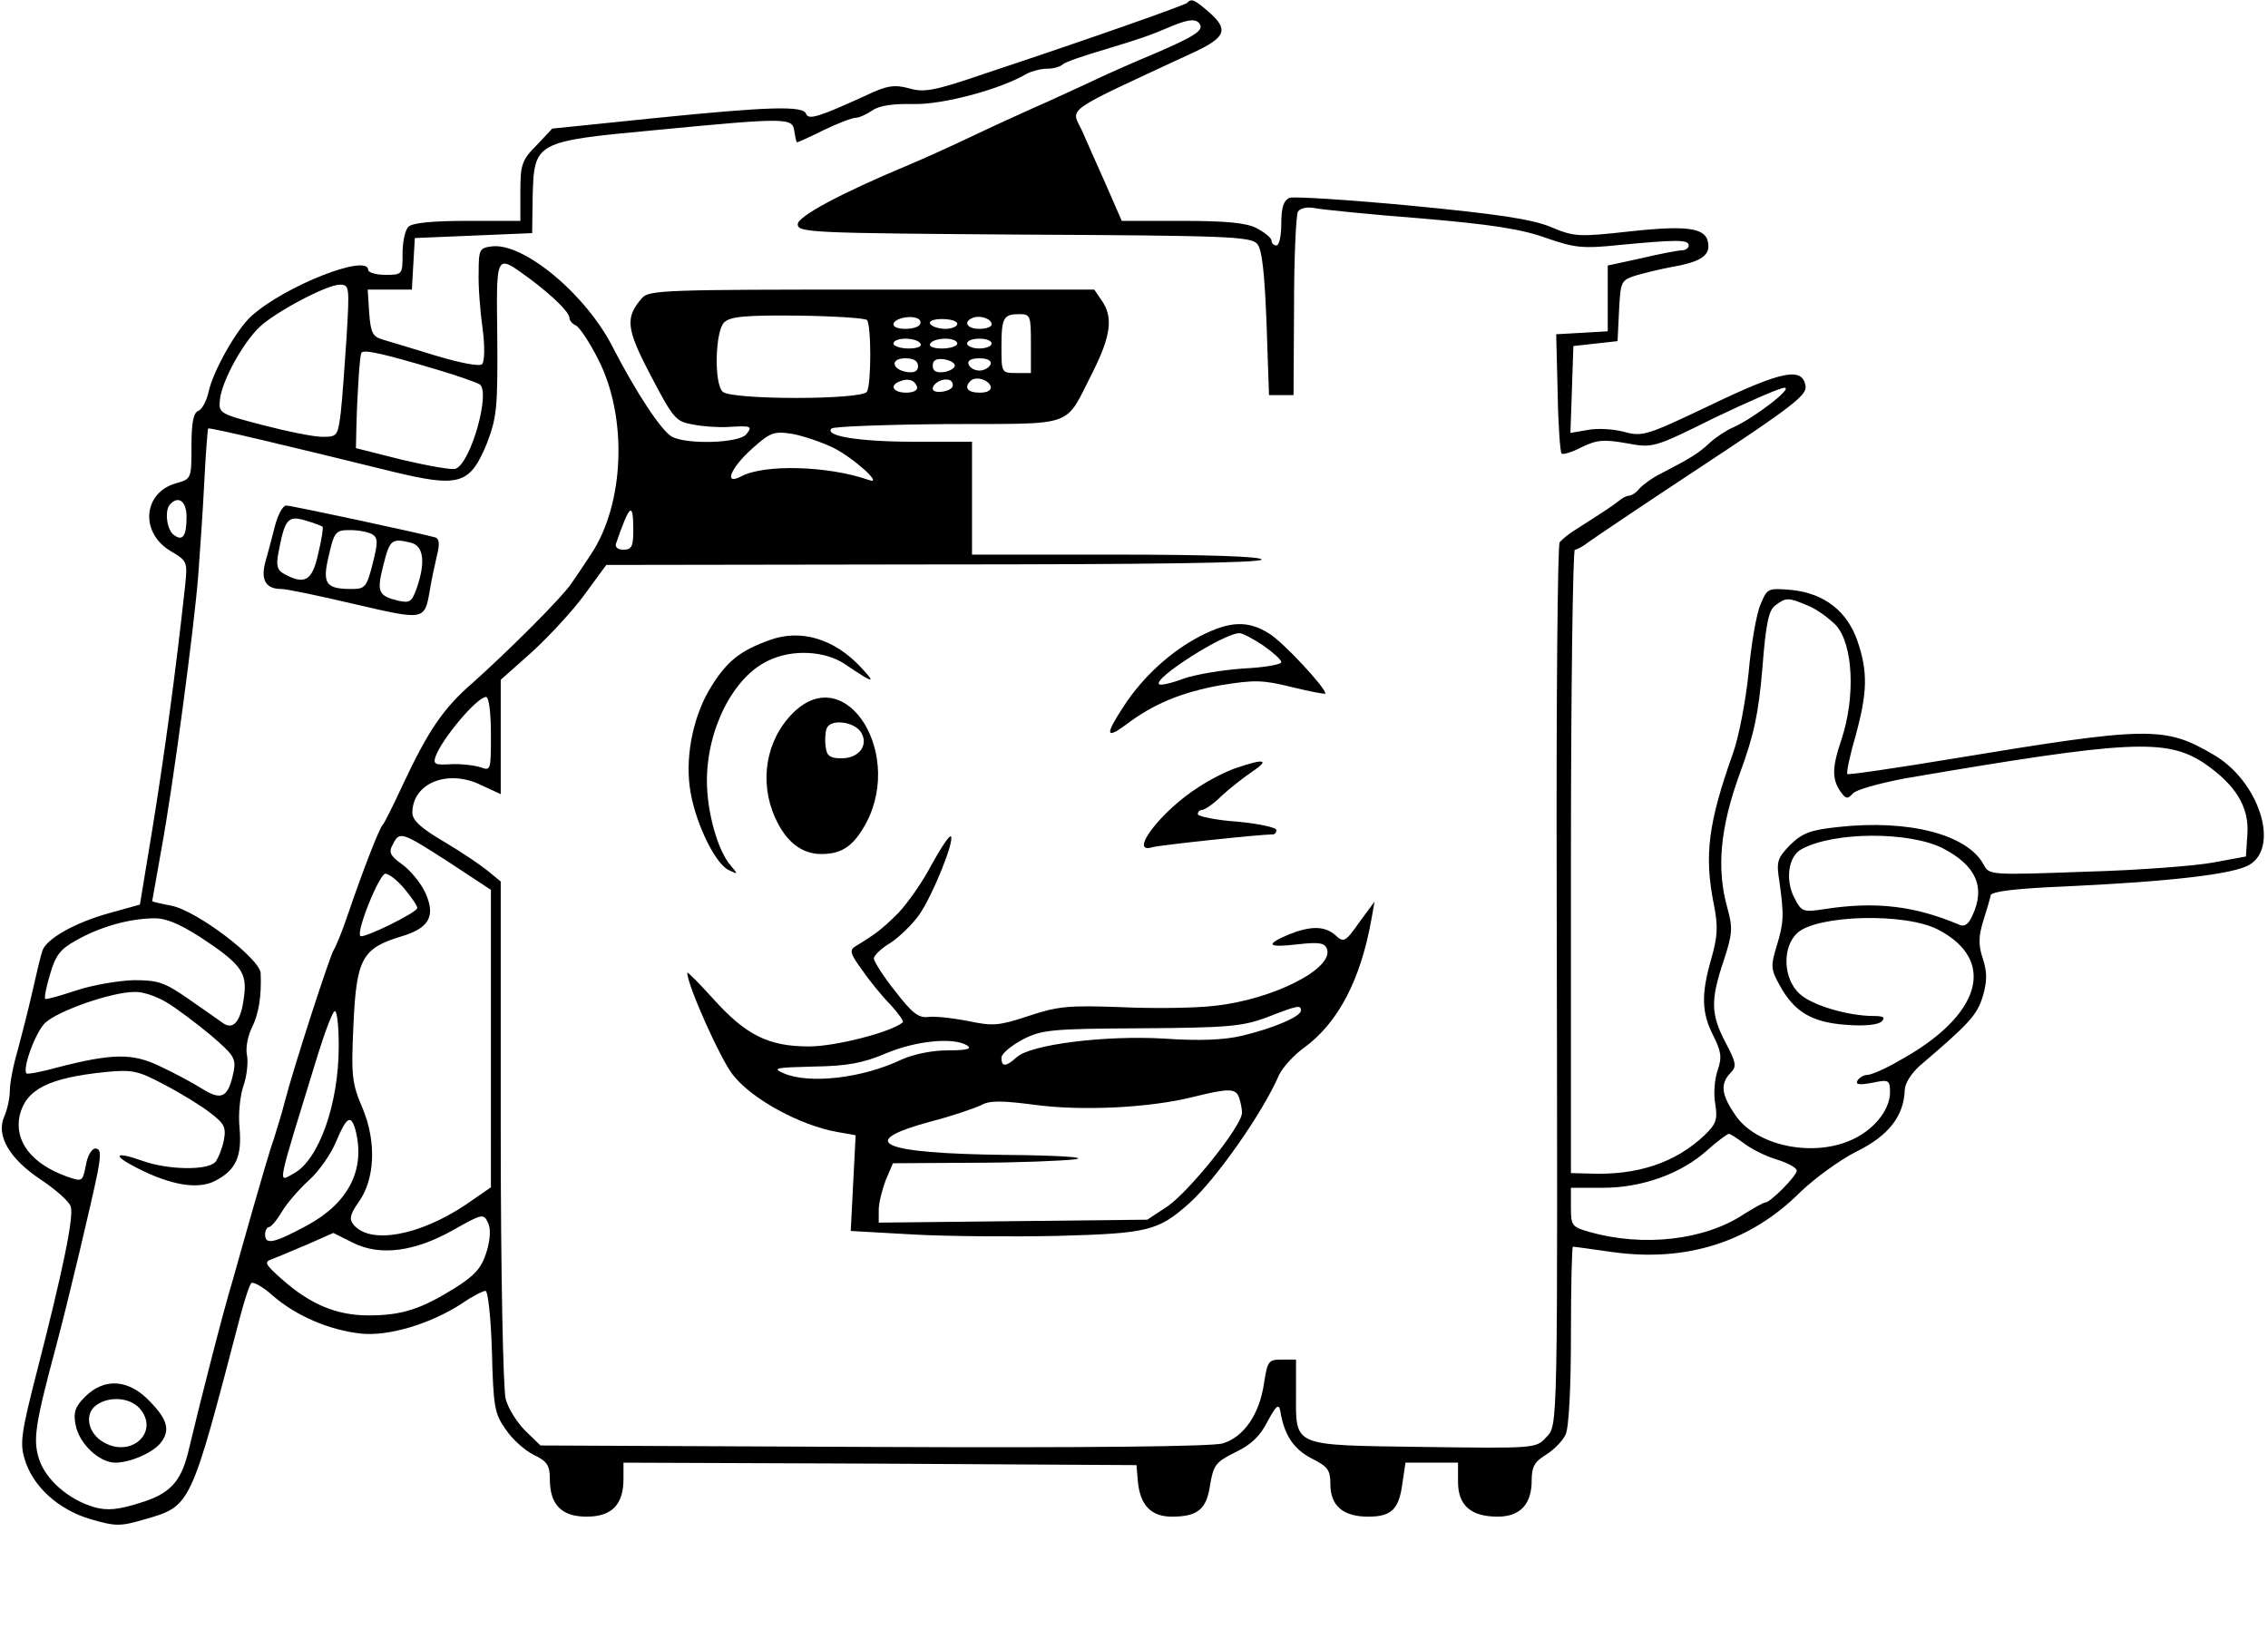 <?xml version="1.0" standalone="no"?>
<!DOCTYPE svg PUBLIC "-//W3C//DTD SVG 20010904//EN"
 "http://www.w3.org/TR/2001/REC-SVG-20010904/DTD/svg10.dtd">
<svg version="1.0" xmlns="http://www.w3.org/2000/svg"
 width="462pt" height="336pt" viewBox="0 0 462 336"
 preserveAspectRatio="xMidYMid meet">

<g transform="translate(0,336) scale(0.1,-0.1)"
fill="#000000" stroke="none">
<path d="M2418 3354 c-6 -5 -189 -70 -412 -144 -102 -35 -124 -39 -154 -30
-30 8 -45 6 -87 -14 -96 -44 -118 -51 -123 -38 -5 17 -76 15 -312 -9 l-205
-21 -32 -34 c-30 -30 -33 -40 -33 -94 l0 -60 -108 0 c-71 0 -112 -4 -120 -12
-7 -7 -12 -31 -12 -55 0 -42 0 -43 -35 -43 -19 0 -35 5 -35 10 0 34 -169 -32
-238 -94 -30 -27 -78 -112 -87 -154 -4 -18 -13 -36 -21 -39 -10 -4 -14 -24
-14 -72 0 -67 0 -67 -33 -76 -66 -20 -72 -101 -9 -138 34 -20 34 -22 29 -71
-19 -175 -42 -342 -65 -485 l-27 -164 -61 -17 c-70 -19 -131 -53 -138 -78 -3
-9 -12 -46 -20 -82 -8 -36 -22 -90 -30 -120 -9 -30 -16 -67 -16 -82 0 -15 -5
-38 -11 -52 -18 -39 10 -87 75 -130 30 -20 57 -44 60 -54 7 -20 -16 -131 -69
-337 -31 -121 -35 -145 -25 -177 16 -56 69 -104 134 -123 51 -15 61 -15 109
-1 97 28 94 23 196 413 9 34 19 65 23 69 4 3 24 -8 44 -26 47 -41 115 -70 179
-77 57 -6 143 20 207 62 20 14 42 25 47 25 5 0 11 -55 13 -123 3 -112 5 -127
28 -159 13 -20 39 -43 57 -52 27 -13 33 -21 33 -49 0 -53 24 -77 75 -77 51 0
75 24 75 77 l0 33 523 -2 522 -3 3 -35 c5 -47 27 -70 69 -70 53 0 71 15 78 65
7 40 11 46 51 66 32 15 51 33 66 63 18 33 23 37 26 21 8 -49 27 -77 63 -96 34
-17 39 -24 39 -53 0 -44 26 -66 77 -66 48 0 63 15 70 70 l6 40 53 0 54 0 0
-39 c0 -48 26 -71 81 -71 45 0 69 25 69 73 0 29 6 39 29 53 16 10 34 28 40 41
7 14 11 96 11 203 0 99 2 180 4 180 3 0 39 -5 81 -11 151 -21 281 21 382 122
29 28 81 66 115 83 65 32 96 72 98 125 0 13 13 34 31 50 102 87 116 103 128
141 9 32 9 49 0 77 -9 27 -9 45 1 77 7 22 14 46 15 52 2 8 54 14 152 18 215
10 343 25 375 44 63 37 19 172 -74 225 -99 58 -132 57 -532 -9 -115 -19 -210
-33 -213 -31 -2 3 5 38 17 78 24 89 25 130 4 192 -21 62 -68 98 -134 105 -49
4 -50 4 -64 -30 -8 -18 -19 -81 -24 -138 -6 -58 -20 -132 -32 -165 -50 -141
-59 -207 -39 -307 9 -45 8 -65 -5 -111 -21 -73 -20 -110 4 -157 16 -32 18 -44
9 -70 -6 -17 -9 -48 -5 -69 5 -32 2 -41 -22 -64 -59 -56 -137 -82 -234 -78
l-38 1 0 635 c0 349 4 635 8 635 4 0 17 7 27 15 11 8 116 79 233 156 179 118
213 144 210 162 -6 40 -47 32 -193 -38 -130 -62 -139 -65 -176 -55 -22 6 -55
8 -75 4 l-35 -6 3 88 3 89 45 5 45 5 3 62 c3 60 4 62 35 72 18 5 50 13 72 17
53 9 75 21 75 42 0 37 -34 44 -156 31 -109 -12 -116 -12 -166 9 -40 16 -109
26 -284 43 -127 12 -238 19 -247 16 -12 -5 -17 -19 -17 -52 0 -25 -4 -45 -10
-45 -5 0 -10 4 -10 10 0 5 -13 16 -30 25 -21 11 -61 15 -152 15 l-123 0 -34
78 c-19 42 -40 90 -47 106 -23 48 -42 34 229 160 64 30 70 46 30 81 -30 26
-36 29 -45 19z m26 -43 c8 -13 -10 -25 -94 -61 -41 -17 -102 -44 -135 -60 -33
-15 -82 -38 -110 -50 -27 -12 -86 -39 -130 -60 -44 -21 -100 -46 -124 -56
-141 -59 -226 -105 -226 -121 0 -17 29 -18 461 -21 414 -2 463 -4 475 -19 10
-11 15 -60 19 -162 l5 -146 25 0 25 0 1 181 c0 99 4 186 8 193 5 7 19 10 34 7
15 -3 113 -13 217 -21 142 -12 206 -22 255 -40 58 -20 74 -22 150 -14 116 11
140 11 140 -1 0 -5 -6 -10 -14 -10 -7 0 -44 -7 -82 -16 l-69 -15 0 -67 0 -67
-52 -3 -53 -3 3 -119 c1 -65 5 -121 8 -124 3 -3 22 3 41 13 31 15 45 16 91 8
54 -10 55 -10 180 52 69 33 133 61 142 61 19 0 -64 -63 -105 -81 -14 -6 -35
-20 -47 -31 -22 -21 -40 -32 -100 -63 -18 -9 -37 -23 -44 -31 -6 -8 -16 -14
-21 -14 -5 0 -14 -5 -21 -11 -11 -9 -34 -24 -92 -61 -11 -7 -23 -17 -28 -23
-4 -5 -7 -320 -6 -700 2 -1133 3 -1097 -22 -1124 -20 -22 -24 -22 -251 -19
-269 4 -258 -1 -258 110 l0 68 -29 0 c-27 0 -29 -3 -36 -47 -9 -64 -41 -111
-85 -124 -23 -6 -267 -9 -712 -7 l-677 3 -31 30 c-16 16 -35 45 -40 65 -5 20
-10 254 -10 545 l0 509 -28 23 c-15 12 -55 39 -89 59 -46 27 -63 43 -63 58 0
61 73 90 141 56 l39 -18 0 116 0 117 64 57 c35 32 83 84 107 117 l44 60 668 1
c438 0 667 3 667 10 0 6 -105 10 -295 10 l-295 0 0 115 0 115 -119 0 c-112 0
-183 12 -167 27 4 4 111 8 238 9 264 1 235 -9 294 106 37 74 42 112 18 146
l-15 22 -453 0 c-419 0 -454 -1 -468 -17 -35 -40 -33 -62 18 -159 46 -88 51
-93 86 -99 20 -4 52 -6 70 -5 48 3 52 2 38 -15 -15 -18 -120 -21 -151 -5 -22
12 -74 92 -120 181 -54 108 -182 215 -247 207 -25 -3 -27 -6 -27 -53 -1 -27 3
-79 8 -114 5 -37 4 -68 -1 -73 -5 -5 -43 2 -93 17 -46 14 -95 29 -109 33 -21
6 -25 14 -28 55 l-3 47 45 0 45 0 3 53 3 52 119 5 120 5 1 74 c3 112 4 113
251 136 270 26 278 25 282 -2 2 -13 4 -23 6 -23 1 0 26 11 54 25 29 14 58 25
65 25 7 0 22 7 34 15 14 10 42 14 85 13 60 -1 176 30 230 62 10 5 28 10 41 10
13 0 27 4 32 9 6 5 44 18 85 30 72 22 86 26 140 49 32 13 47 14 54 3z m-1366
-518 c48 -36 82 -69 82 -81 0 -5 6 -12 13 -15 7 -3 28 -34 46 -70 60 -118 53
-294 -15 -396 -13 -20 -31 -47 -41 -61 -20 -29 -125 -134 -201 -202 -59 -51
-90 -97 -142 -208 -19 -41 -37 -77 -40 -80 -7 -6 -41 -94 -72 -185 -11 -33
-24 -64 -28 -70 -7 -9 -82 -240 -100 -310 -4 -16 -14 -50 -22 -75 -9 -25 -27
-88 -42 -140 -15 -52 -33 -117 -41 -145 -22 -73 -66 -246 -92 -355 -15 -60
-38 -84 -98 -102 -44 -14 -66 -16 -92 -9 -53 15 -101 57 -114 100 -12 39 -7
71 36 231 24 90 74 301 84 352 7 38 6 48 -5 48 -7 0 -16 -15 -19 -34 -7 -34
-7 -34 -39 -23 -72 26 -107 72 -96 124 13 54 59 77 176 89 53 5 65 3 119 -26
33 -17 75 -43 93 -57 29 -22 33 -30 28 -56 -3 -16 -11 -36 -17 -44 -15 -18
-96 -17 -149 2 -56 20 -63 12 -12 -14 70 -36 125 -45 160 -27 43 22 55 50 50
108 -3 27 1 66 8 86 7 20 10 49 7 63 -3 14 2 39 10 55 14 28 20 64 18 111 -1
30 -132 129 -183 138 -21 4 -38 8 -38 9 0 1 9 49 19 107 23 124 67 453 75 559
3 41 9 125 12 185 3 61 7 111 8 112 2 3 169 -37 372 -87 140 -34 161 -28 196
57 20 53 22 72 21 215 -2 175 -4 171 65 121z m-372 -120 c-4 -60 -9 -129 -12
-155 -6 -46 -7 -48 -37 -48 -18 0 -72 11 -122 24 -88 23 -90 24 -87 52 4 38
47 116 81 148 33 31 137 86 163 86 20 0 20 -4 14 -107z m1060 35 c9 -10 9
-131 0 -146 -10 -17 -277 -17 -294 0 -18 18 -15 123 3 141 12 12 42 15 149 14
74 -1 138 -5 142 -9z m108 -9 c-7 -12 -54 -12 -54 0 0 11 30 19 47 13 7 -2 10
-8 7 -13z m146 0 c0 -5 -11 -9 -25 -9 -26 0 -34 15 -12 23 16 5 37 -3 37 -14z
m80 -39 l0 -60 -30 0 c-30 0 -30 1 -30 53 0 60 4 67 37 67 22 0 23 -4 23 -60z
m-150 40 c0 -5 -11 -10 -24 -10 -14 0 -28 5 -31 10 -4 6 7 10 24 10 17 0 31
-4 31 -10z m-75 -40 c4 -6 -7 -10 -24 -10 -17 0 -31 5 -31 10 0 6 11 10 24 10
14 0 28 -4 31 -10z m75 0 c0 -5 -14 -10 -31 -10 -17 0 -28 4 -24 10 3 6 17 10
31 10 13 0 24 -4 24 -10z m70 0 c0 -5 -11 -10 -25 -10 -14 0 -25 5 -25 10 0 6
11 10 25 10 14 0 25 -4 25 -10z m-1130 -53 c41 -12 80 -26 87 -30 23 -15 -18
-161 -49 -172 -7 -3 -56 6 -108 18 l-95 24 1 44 c2 75 7 144 10 150 4 8 47 -2
154 -34z m980 7 c0 -10 -7 -14 -22 -12 -32 5 -35 28 -4 28 17 0 26 -5 26 -16z
m75 1 c0 -5 -10 -11 -22 -13 -16 -2 -23 2 -23 13 0 11 7 15 23 13 12 -2 22 -7
22 -13z m73 3 c-3 -7 -13 -13 -23 -13 -10 0 -20 6 -22 13 -3 7 5 12 22 12 17
0 25 -5 23 -12z m-150 -46 c2 -7 -7 -12 -22 -12 -27 0 -35 15 -13 23 17 7 30
3 35 -11z m73 3 c0 -13 -41 -19 -41 -7 0 11 20 22 33 18 5 -1 8 -6 8 -11z m77
-2 c2 -8 -6 -13 -22 -13 -25 0 -33 10 -19 24 10 10 36 3 41 -11z m-321 -125
c42 -21 104 -77 73 -66 -82 29 -214 33 -261 7 -35 -18 -21 17 22 56 38 34 45
37 83 31 22 -4 60 -17 83 -28z m-1317 -141 c0 -40 -8 -51 -27 -36 -14 12 -18
51 -6 62 17 18 33 5 33 -26z m910 -27 c0 -33 -3 -40 -20 -40 -11 0 -18 5 -15
13 28 81 35 86 35 27z m2393 -154 c18 -7 43 -26 57 -40 35 -39 40 -146 11
-233 -20 -59 -20 -83 2 -111 8 -10 12 -9 21 1 6 8 54 21 106 31 456 78 533 82
610 31 64 -44 92 -89 88 -145 l-3 -45 -65 -12 c-36 -7 -153 -16 -261 -19 -194
-7 -197 -7 -208 14 -33 62 -153 93 -297 77 -56 -6 -72 -12 -97 -36 -27 -28
-29 -34 -22 -77 9 -66 9 -81 -6 -130 -12 -39 -12 -47 6 -79 30 -55 66 -76 136
-81 37 -3 65 0 72 7 8 8 4 11 -16 11 -53 0 -126 22 -151 45 -34 31 -36 95 -5
124 40 37 220 42 287 7 121 -63 88 -176 -81 -268 -27 -16 -56 -28 -63 -28 -7
0 -16 -5 -20 -11 -5 -9 3 -10 30 -5 34 7 36 6 36 -21 -1 -37 -36 -78 -82 -97
-80 -34 -192 -9 -233 52 -29 42 -31 64 -10 86 13 13 12 20 -10 62 -30 57 -31
86 -4 166 18 55 19 67 8 107 -23 81 -15 165 25 275 29 79 38 121 46 214 7 92
13 120 27 129 21 16 26 16 66 -1z m-2683 -262 c0 -74 0 -75 -22 -67 -13 4 -40
7 -60 6 -31 -2 -36 0 -31 15 13 37 85 122 103 122 6 0 10 -32 10 -76z m-82
-263 l82 -54 0 -303 0 -303 -52 -36 c-95 -63 -194 -81 -228 -40 -9 11 -7 21
10 45 34 47 37 123 9 191 -22 51 -24 66 -19 172 6 134 18 155 97 179 58 17 71
42 49 90 -9 19 -30 45 -47 57 -25 18 -28 25 -18 42 13 26 18 24 117 -40z
m3039 31 c68 -35 88 -79 61 -137 -8 -18 -16 -24 -27 -19 -90 38 -169 48 -273
32 -46 -7 -48 -6 -63 23 -19 37 -12 85 15 99 66 36 219 36 287 2z m-3133 -83
c14 -17 26 -34 26 -39 0 -9 -110 -63 -116 -57 -9 9 39 127 51 127 7 0 25 -14
39 -31z m-418 -97 c85 -56 98 -73 91 -123 -6 -49 -21 -68 -42 -54 -8 6 -40 28
-70 49 -50 35 -63 39 -113 39 -31 -1 -84 -10 -117 -21 -33 -11 -61 -19 -63
-17 -2 2 2 24 10 50 11 38 20 51 53 69 47 27 106 44 156 45 26 1 52 -10 95
-37z m-67 -134 c20 -12 60 -42 89 -66 48 -41 53 -48 48 -75 -11 -53 -24 -60
-63 -36 -19 12 -58 33 -86 46 -57 28 -98 27 -211 -2 -32 -9 -60 -14 -62 -12
-9 9 18 84 38 103 25 24 135 63 182 63 16 1 45 -9 65 -21z m351 -90 c0 -118
-41 -232 -92 -259 -33 -18 -36 -36 50 244 15 48 30 87 34 87 5 0 8 -33 8 -72z
m34 -170 c21 -81 -14 -149 -99 -195 -67 -36 -85 -40 -85 -18 0 8 4 15 8 15 4
0 16 14 26 31 10 17 35 46 56 65 20 18 45 54 55 79 21 50 30 55 39 23z m2828
-27 c14 -11 43 -26 66 -33 23 -7 42 -17 42 -23 0 -11 -54 -65 -64 -65 -4 0
-23 -11 -44 -24 -80 -53 -205 -67 -314 -36 -36 10 -38 13 -38 50 l0 40 65 0
c79 0 158 28 211 75 21 19 42 34 45 35 4 0 17 -9 31 -19z m-2561 -222 c-10
-32 -23 -47 -64 -73 -69 -43 -108 -56 -176 -56 -65 0 -118 22 -176 73 -36 32
-38 36 -20 42 11 4 43 18 72 30 l52 23 40 -20 c56 -28 127 -18 206 27 57 32
60 33 69 14 6 -12 5 -34 -3 -60z"/>
<path d="M2445 2064 c-60 -31 -117 -83 -156 -143 -38 -58 -37 -68 4 -38 56 43
115 67 194 81 68 11 85 11 145 -4 37 -9 68 -15 68 -13 0 12 -88 107 -116 123
-42 26 -79 25 -139 -6z m128 -19 c20 -14 37 -29 37 -34 0 -5 -35 -11 -77 -13
-43 -3 -98 -12 -123 -21 -24 -9 -46 -14 -49 -11 -12 12 132 104 164 104 6 0
27 -11 48 -25z"/>
<path d="M1568 2056 c-59 -21 -87 -43 -118 -93 -36 -56 -54 -138 -45 -206 8
-65 49 -153 78 -169 21 -10 21 -10 6 8 -27 30 -49 110 -49 173 0 106 54 212
125 245 49 24 116 20 156 -7 59 -40 65 -41 34 -8 -55 60 -124 80 -187 57z"/>
<path d="M1615 1907 c-55 -55 -69 -140 -36 -213 22 -49 54 -74 94 -74 39 0 62
14 85 52 89 145 -33 345 -143 235z m139 -39 c16 -26 -4 -53 -40 -53 -23 0 -30
5 -32 23 -2 13 -1 30 2 38 8 20 56 14 70 -8z"/>
<path d="M2520 1796 c-19 -6 -55 -24 -79 -40 -77 -49 -144 -138 -93 -122 14 4
217 26 245 26 4 0 7 4 7 9 0 5 -36 13 -80 17 -44 3 -80 11 -80 15 0 5 4 9 9 9
5 0 23 12 39 28 16 15 44 37 63 50 36 24 25 27 -31 8z"/>
<path d="M1898 1599 c-18 -35 -49 -79 -68 -99 -32 -32 -46 -43 -89 -69 -11 -7
-8 -16 15 -47 15 -22 41 -54 58 -71 16 -18 28 -34 25 -36 -24 -20 -137 -49
-191 -49 -83 0 -129 23 -197 99 -28 31 -51 54 -51 51 0 -25 68 -177 93 -208
39 -50 138 -103 211 -116 l39 -7 -5 -97 -5 -98 125 -7 c69 -4 203 -5 296 -3
184 5 205 10 268 66 54 48 150 184 184 263 7 14 29 39 50 54 70 51 116 139
138 264 l6 34 -31 -42 c-28 -40 -32 -42 -48 -27 -22 20 -51 20 -96 2 -49 -21
-43 -27 18 -20 44 5 55 3 60 -9 15 -40 -109 -103 -227 -116 -39 -5 -126 -6
-192 -3 -107 4 -129 2 -189 -18 -61 -20 -72 -21 -124 -10 -31 6 -68 10 -81 8
-19 -2 -32 8 -66 52 -24 30 -43 60 -44 67 0 6 15 21 34 32 18 12 45 38 59 58
28 41 72 151 64 159 -3 3 -20 -23 -39 -57z m752 -298 c0 -12 -56 -36 -119 -51
-37 -9 -89 -11 -160 -6 -120 7 -272 -12 -300 -38 -22 -20 -31 -20 -31 -1 0 8
19 24 43 37 39 20 57 22 242 23 177 1 206 4 255 22 64 25 70 26 70 14z m-680
-71 c11 -7 -1 -10 -39 -10 -33 0 -71 -8 -95 -19 -80 -38 -187 -50 -239 -28
-25 11 -18 12 60 14 69 1 101 7 148 27 62 26 138 33 165 16z m554 -106 c3 -9
6 -23 6 -31 0 -27 -108 -161 -152 -191 l-41 -27 -274 -3 -273 -3 0 26 c0 14 7
41 14 60 l15 35 163 1 c90 0 183 4 208 7 26 4 -31 8 -141 9 -256 3 -308 26
-153 68 43 11 89 27 102 33 17 10 41 10 110 1 96 -13 235 -6 322 16 73 18 87
18 94 -1z"/>
<path d="M560 2288 c-6 -24 -15 -57 -20 -75 -9 -35 2 -53 33 -53 11 0 78 -14
150 -31 143 -33 142 -34 153 31 3 19 10 50 14 68 6 23 5 34 -3 37 -28 8 -293
65 -304 65 -7 0 -17 -19 -23 -42z m97 -1 c2 -2 -2 -27 -9 -56 -12 -54 -27 -63
-68 -41 -15 8 -18 17 -13 43 13 69 19 77 54 67 17 -5 33 -11 36 -13z m102 -16
c11 -7 11 -17 0 -60 -12 -47 -15 -51 -43 -51 -53 0 -60 11 -46 69 11 48 14 51
43 51 18 0 38 -4 46 -9z m79 -17 c25 -7 29 -40 11 -92 -10 -28 -14 -31 -37
-26 -42 10 -45 18 -31 73 13 52 17 55 57 45z"/>
<path d="M173 514 c-20 -20 -24 -32 -19 -57 7 -38 48 -77 81 -77 30 0 76 20
92 40 20 25 15 47 -21 84 -43 46 -93 50 -133 10z m111 -23 c42 -47 -15 -102
-72 -70 -33 18 -41 58 -16 76 26 19 68 16 88 -6z"/>
</g>
</svg>
